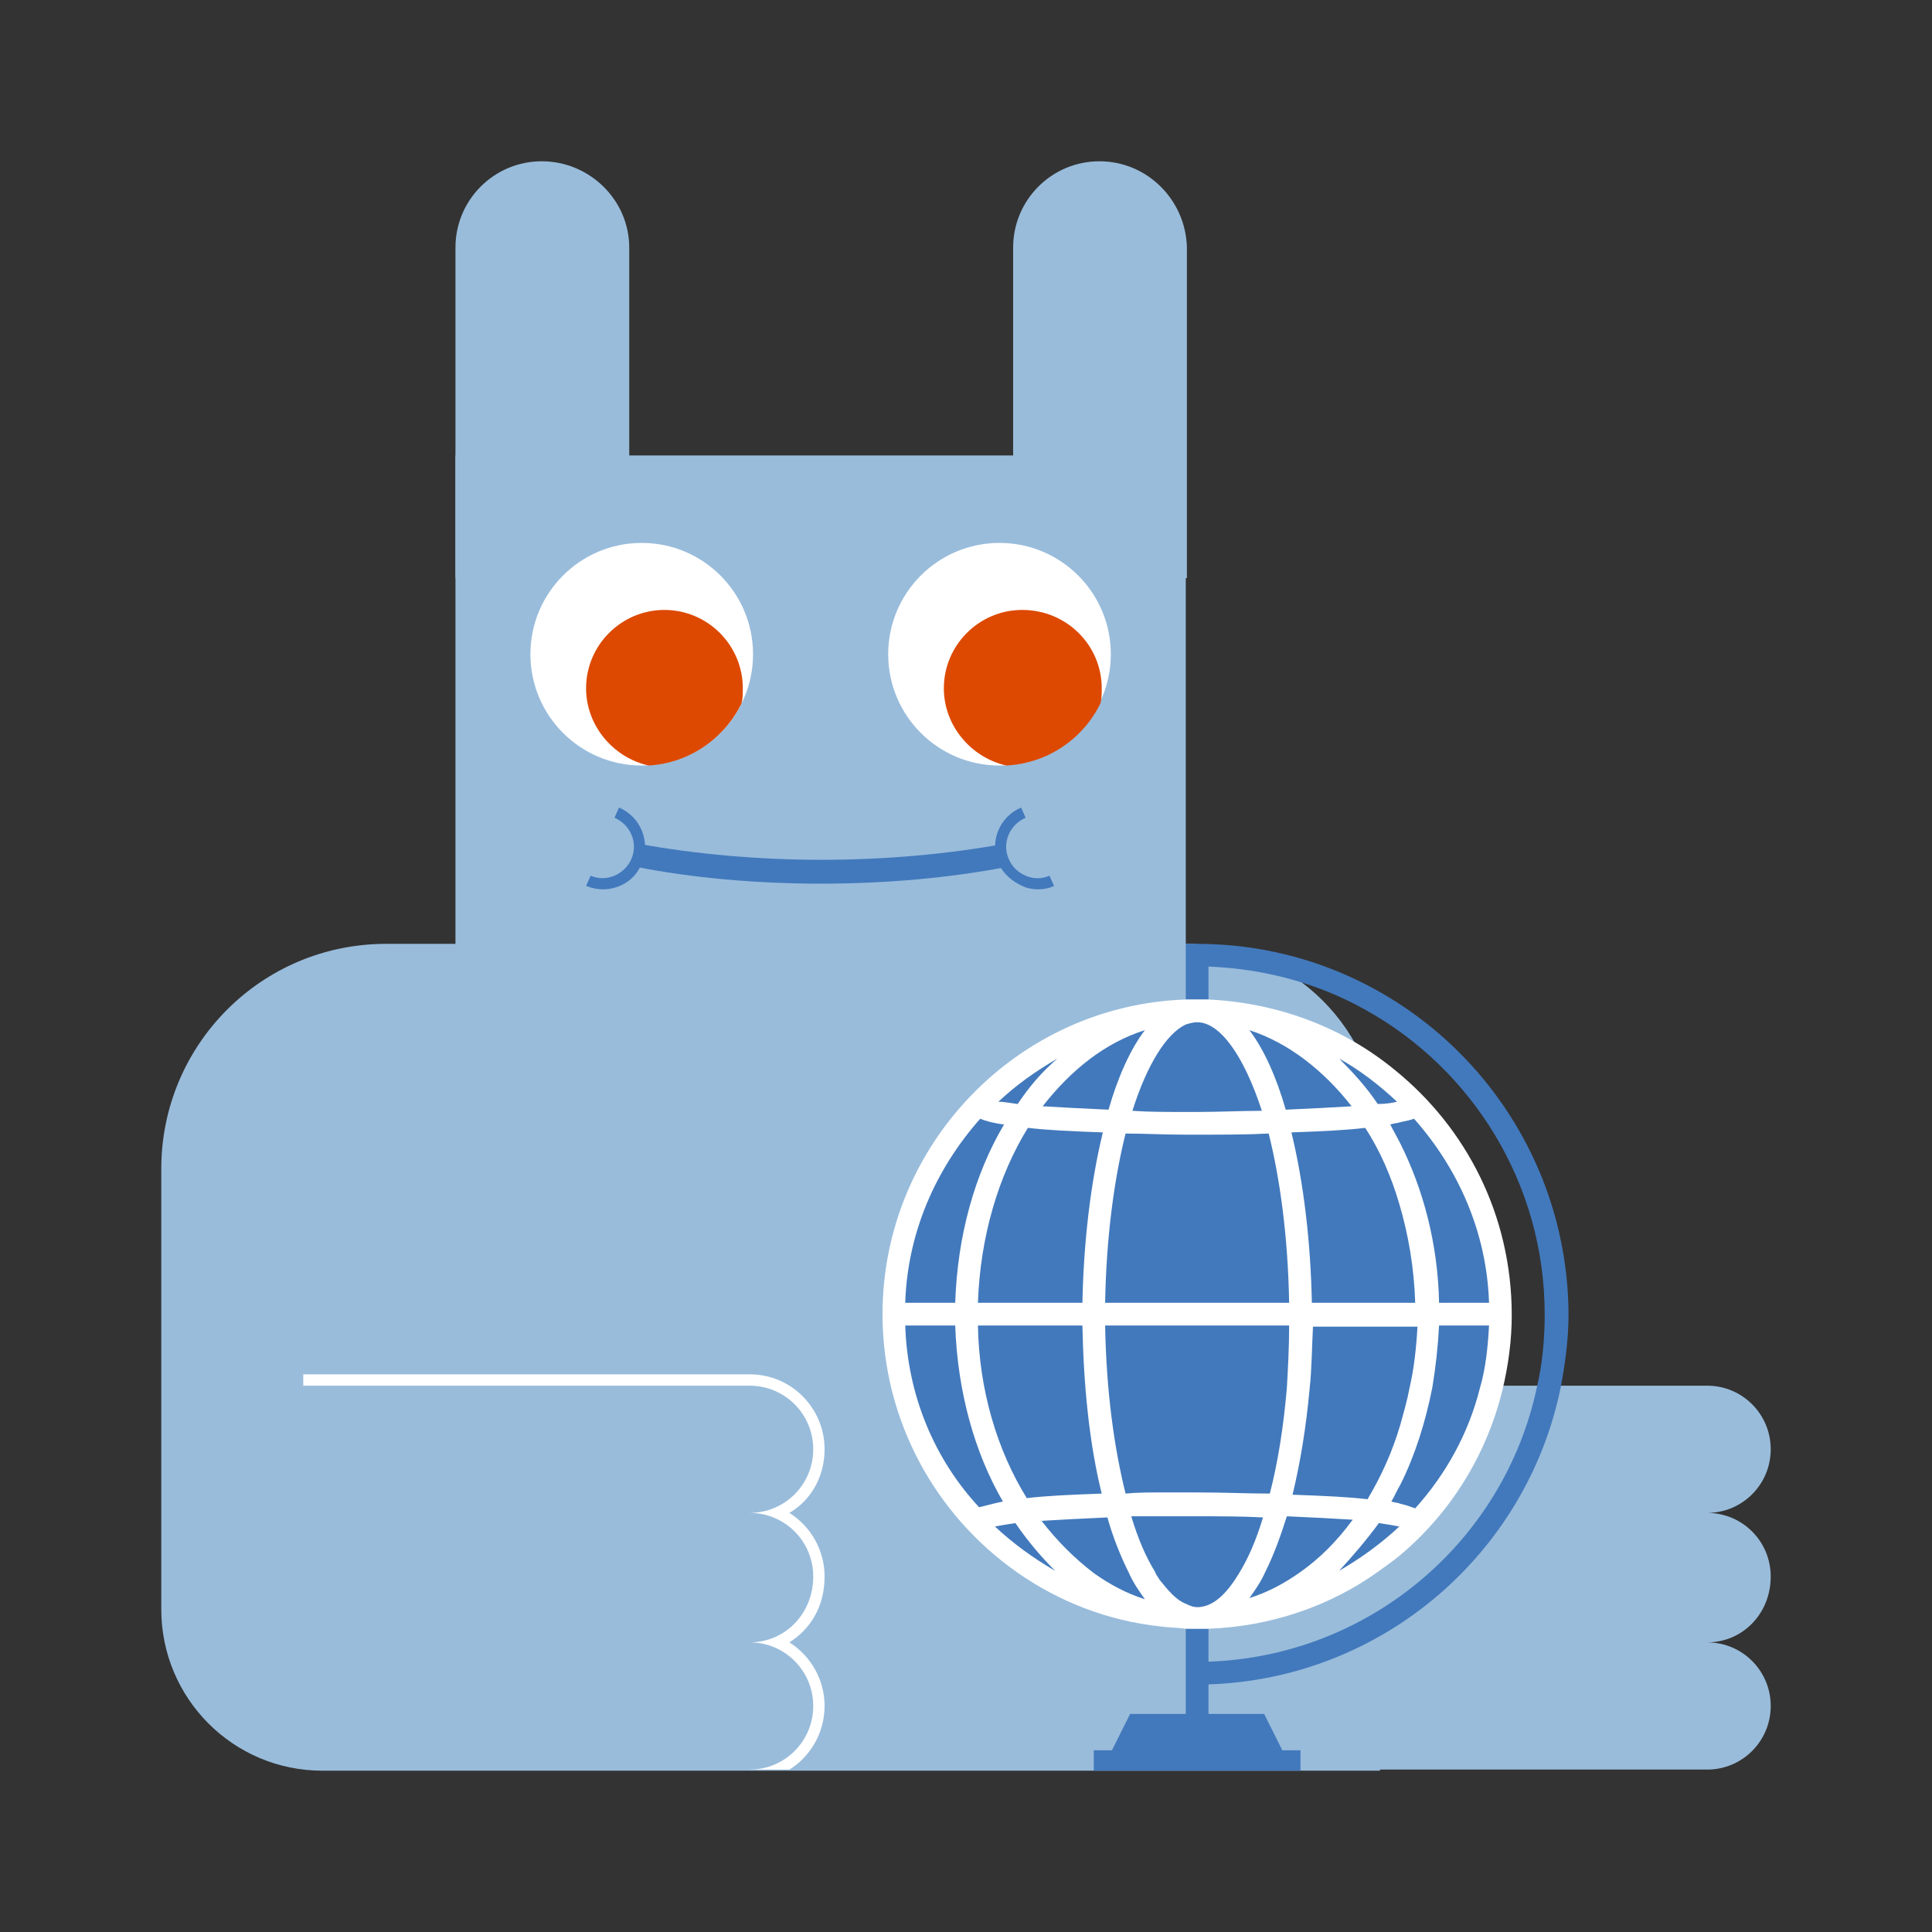 <?xml version="1.0" encoding="utf-8"?>
<!-- Generator: Adobe Illustrator 21.0.2, SVG Export Plug-In . SVG Version: 6.00 Build 0)  -->
<svg version="1.1" id="Warstwa_1" xmlns="http://www.w3.org/2000/svg" xmlns:xlink="http://www.w3.org/1999/xlink" x="0px" y="0px"
	 viewBox="0 0 170.1 170.1" style="enable-background:new 0 0 170.1 170.1;" xml:space="preserve">
<rect x="0" y="0" width="170.1" height="170.1" fill="#333333" stroke="none"/>
<style type="text/css">
	.st0{fill:#99BCDB;}
	.st1{fill:#4279BC;}
	.st2{fill:#DC4A13;}
	.st3{fill:#FFFFFF;}
	.st4{fill:#DD4901;}
	.st5{fill:none;stroke:#FFFFFF;stroke-miterlimit:10;}
	.st6{fill:none;}
</style>
<g>
	<path class="st0" d="M150.3,144.6c3.1,0,5.6,2.5,5.6,5.6c0,3.1-2.5,5.6-5.6,5.6h-62v-33.8h62c3.1,0,5.6,2.5,5.6,5.6
		c0,3.1-2.5,5.6-5.6,5.6c3.1,0,5.6,2.5,5.6,5.6C155.9,142.1,153.4,144.6,150.3,144.6z"/>
</g>
<path class="st0" d="M104.4,83.1H34c-11,0-19.8,8.9-19.8,19.8v38.8c0,7.8,6.3,14.2,14.2,14.2h93.1v-55.8
	C121.4,90.7,113.8,83.1,104.4,83.1z"/>
<g>
	<g>
		<path class="st0" d="M47.7,14.2L47.7,14.2c-4.2,0-7.6,3.4-7.6,7.6v29.1h15.3V21.8C55.4,17.6,51.9,14.2,47.7,14.2z"/>
		<path class="st0" d="M96.8,14.2L96.8,14.2c-4.2,0-7.6,3.4-7.6,7.6v29.1h15.3V21.8C104.4,17.6,101,14.2,96.8,14.2z"/>
	</g>
	<polygon class="st0" points="104.4,96.9 40.1,96.9 40.1,40.1 104.4,40.1 104.4,83.1 	"/>
	<g>
		<g>
			<path class="st1" d="M72.3,77.8c-5.7,0-11.4-0.5-16.4-1.5l0.4-2c4.9,0.9,10.5,1.4,16,1.4c5.7,0,11.1-0.5,16.1-1.4l0.4,2
				C83.6,77.3,78,77.8,72.3,77.8z"/>
		</g>
		<g>
			<path class="st1" d="M91.4,78.3c-0.5,0-1-0.1-1.4-0.3c-0.9-0.4-1.7-1.1-2.1-2c-0.8-1.9,0.1-4.1,2-4.9l0.4,0.9
				c-1.4,0.6-2.1,2.2-1.5,3.6c0.3,0.7,0.8,1.2,1.5,1.5c0.7,0.3,1.4,0.3,2.1,0l0.4,0.9C92.4,78.2,91.9,78.3,91.4,78.3z"/>
		</g>
		<g>
			<path class="st1" d="M53.1,78.3c-0.5,0-1-0.1-1.5-0.3l0.4-0.9c1.4,0.6,3-0.1,3.6-1.5c0.6-1.4-0.1-3-1.5-3.6l0.4-0.9
				c1.9,0.8,2.8,3,2,4.9C56,77.4,54.6,78.3,53.1,78.3z"/>
		</g>
	</g>
	<g>
		<g>
			<g>
				<circle class="st3" cx="56.5" cy="57.6" r="9.8"/>
			</g>
			<path class="st4" d="M65.4,60.6c0,0.4,0,0.9-0.1,1.3c-1.5,3.1-4.6,5.3-8.2,5.5c-3.1-0.7-5.5-3.5-5.5-6.8c0-3.8,3.1-6.9,6.9-6.9
				C62.3,53.7,65.4,56.8,65.4,60.6z"/>
		</g>
		<g>
			<g>
				<circle class="st3" cx="88" cy="57.6" r="9.8"/>
			</g>
			<path class="st4" d="M97,60.6c0,0.4,0,0.9-0.1,1.3c-1.5,3.1-4.6,5.3-8.3,5.5c-3.1-0.7-5.5-3.5-5.5-6.8c0-3.8,3.1-6.9,6.9-6.9
				C93.9,53.7,97,56.8,97,60.6z"/>
		</g>
	</g>
</g>
<circle class="st1" cx="105.5" cy="115.9" r="26.9"/>
<g>
	<path class="st6" d="M133.1,115.7c0,2.2-0.3,4.4-0.8,6.5h3c0.5-2.1,0.7-4.3,0.7-6.5c0-11.5-6.4-21.6-15.8-26.8
		c1.2,1.5,2.1,3.3,2.6,5.2C129.1,99.3,133.1,107,133.1,115.7z"/>
	<g>
		<path class="st1" d="M105.4,83.1h-1V88c0,0,0,0,0,0c0.3,0,0.7,0,1,0c0.3,0,0.7,0,1,0v-2.9c5,0.2,9.7,1.5,13.8,3.8
			c9.4,5.2,15.8,15.3,15.8,26.8c0,2.2-0.2,4.4-0.7,6.5c-2.9,13.5-14.7,23.6-28.9,24.1v-2.9c-0.3,0-0.7,0-1,0c-0.3,0-0.7,0-1,0
			c0,0,0,0,0,0v7.5h-4.9l-1.6,3.2h-1.6v1.8h18.2v0v-1.8h-1.6l-1.6-3.2h-4.9v-2.6c15.3-0.5,28-11.5,31-26.1c0.4-2.1,0.7-4.3,0.7-6.5
			C138,97.7,123.4,83.1,105.4,83.1z"/>
	</g>
	<g>
		<path class="st3" d="M122.8,94.2c-4.5-3.7-10.2-5.9-16.4-6.2c-0.3,0-0.7,0-1,0c-0.3,0-0.7,0-1,0c0,0,0,0,0,0
			c-14.8,0.5-26.7,12.8-26.7,27.7c0,9.4,4.7,17.7,11.8,22.7c3.7,2.6,8,4.3,12.7,4.8c0.7,0.1,1.5,0.1,2.2,0.2c0,0,0,0,0,0
			c0.3,0,0.7,0,1,0c0.3,0,0.7,0,1,0c5.5-0.2,10.7-2,14.9-5c0.7-0.5,1.4-1,2-1.5c4.4-3.7,7.6-8.8,9-14.6c0.5-2.1,0.8-4.3,0.8-6.5
			C133.1,107,129.1,99.3,122.8,94.2z M130.3,122.2c-1,4-3,7.6-5.7,10.6c-0.3-0.1-0.8-0.3-1.3-0.4c-0.2-0.1-0.5-0.1-0.8-0.2
			c0.3-0.5,0.5-1,0.8-1.5c1.3-2.6,2.2-5.5,2.8-8.5c0.3-1.8,0.5-3.6,0.6-5.5h4.4C131,118.6,130.8,120.5,130.3,122.2z M79.7,116.7h4.4
			c0.2,5.8,1.7,11.2,4.2,15.5c-1,0.2-1.6,0.4-2.1,0.5C82.3,128.5,79.9,122.9,79.7,116.7z M86.3,98.5c0.5,0.2,1.2,0.4,2.1,0.5
			c-2.6,4.4-4.1,9.8-4.3,15.7h-4.4C79.9,108.5,82.4,102.9,86.3,98.5z M123,97c-0.4,0.1-1,0.2-1.7,0.2c-1-1.5-2.2-2.8-3.4-4
			C119.7,94.2,121.4,95.5,123,97z M131.1,114.7h-4.4c-0.1-5.2-1.4-10-3.4-14c-0.3-0.6-0.6-1.1-0.9-1.7c0.3-0.1,0.6-0.1,0.9-0.2
			c0.5-0.1,0.9-0.2,1.2-0.3C128.4,102.9,130.9,108.5,131.1,114.7z M124.1,122.2c-0.2,1.1-0.5,2.1-0.8,3.2c-0.7,2.4-1.7,4.6-2.9,6.6
			c-1.6-0.2-3.8-0.3-6.6-0.4c0.7-2.9,1.2-6,1.5-9.3c0.2-1.8,0.2-3.7,0.3-5.5h7.8h1.4C124.7,118.6,124.5,120.5,124.1,122.2z
			 M114.5,138.4c-1.4,1-2.9,1.8-4.5,2.3c0.5-0.7,1-1.4,1.4-2.3c0.7-1.4,1.3-3,1.9-4.9c2.3,0.1,4.2,0.2,5.8,0.3
			C117.7,135.7,116.2,137.2,114.5,138.4z M91.7,133.9c1.6-0.1,3.6-0.2,5.8-0.3c0.5,1.8,1.2,3.5,1.9,4.9c0.4,0.9,0.9,1.6,1.4,2.3
			c-1.6-0.5-3.1-1.3-4.5-2.3C94.6,137.2,93.1,135.7,91.7,133.9z M113.5,114.7h-9.1h-7.1c0.1-5.8,0.8-10.9,1.8-14.9
			c1.6,0,3.3,0.1,5.3,0.1c0.3,0,0.6,0,1,0c2.4,0,4.4,0,6.3-0.1C112.7,103.8,113.4,108.9,113.5,114.7z M113.3,122.2
			c-0.3,3.5-0.8,6.6-1.5,9.3c-1.9,0-3.9-0.1-6.3-0.1c-0.3,0-0.7,0-1,0c-0.8,0-1.5,0-2.3,0c-1.1,0-2.1,0-3.1,0.1c-1-4-1.7-9-1.8-14.8
			h7.1h0.1h9C113.5,118.6,113.4,120.5,113.3,122.2z M111.1,97.8c-1.8,0-3.7,0.1-5.7,0.1c-0.3,0-0.7,0-1,0c-1.7,0-3.3,0-4.7-0.1
			c1.3-4.1,3-6.8,4.7-7.6c0.3-0.1,0.7-0.2,1-0.2C107.4,90,109.5,92.9,111.1,97.8z M110,90.7c3.4,1.1,6.5,3.5,9,6.7
			c-1.6,0.1-3.5,0.2-5.8,0.3C112.4,94.9,111.3,92.4,110,90.7z M97.6,97.7c-2.2-0.1-4.2-0.2-5.8-0.3c2.5-3.2,5.5-5.6,9-6.7
			C99.5,92.4,98.4,94.9,97.6,97.7z M97.1,99.7c-1.1,4.5-1.7,9.8-1.8,15h-9.2c0.2-5.8,1.8-11.2,4.4-15.4
			C92.2,99.5,94.3,99.6,97.1,99.7z M95.3,116.7c0.1,5.2,0.6,10.4,1.7,14.8c-2.8,0.1-4.9,0.2-6.6,0.4c-2.6-4.2-4.2-9.5-4.3-15.2H95.3
			z M104.4,141.2c-0.8-0.3-1.5-1.1-2.3-2.1c-0.1-0.2-0.3-0.4-0.4-0.7c-0.8-1.3-1.5-2.9-2.1-4.9c0.8,0,1.7,0,2.5,0c0.7,0,1.5,0,2.3,0
			c0.3,0,0.6,0,1,0c2.1,0,4,0,5.8,0.1c-0.6,2-1.3,3.6-2.1,4.9c-1.2,2-2.4,3-3.7,3C105.1,141.5,104.8,141.4,104.4,141.2z
			 M123.3,114.7h-7.8c-0.1-5.2-0.7-10.5-1.8-15c2.8-0.1,4.9-0.2,6.5-0.4c1.3,2,2.3,4.3,3,6.7c0.8,2.7,1.3,5.6,1.4,8.7L123.3,114.7z
			 M89.6,97.2c-0.7-0.1-1.3-0.2-1.7-0.2c1.6-1.5,3.3-2.7,5.2-3.8C91.7,94.4,90.6,95.7,89.6,97.2z M89.4,134.1
			c1.1,1.6,2.2,2.9,3.5,4.2c-1.9-1.1-3.7-2.4-5.3-3.9C88.1,134.3,88.7,134.2,89.4,134.1z M121.4,134.1c0.7,0.1,1.3,0.2,1.8,0.3
			c-1.6,1.5-3.4,2.8-5.3,3.9C119.1,137,120.3,135.6,121.4,134.1z"/>
	</g>
</g>
<g>
	<path class="st3" d="M69.5,144.6c1.9,1.2,3.1,3.3,3.1,5.6c0,2.4-1.3,4.5-3.1,5.6H66l-39.3-33.8v-1H66c3.7,0,6.6,3,6.6,6.6
		c0,2.4-1.2,4.5-3.1,5.6c1.9,1.2,3.1,3.3,3.1,5.6C72.6,141.4,71.4,143.4,69.5,144.6z"/>
	<path class="st0" d="M66,144.6c3.1,0,5.6,2.5,5.6,5.6c0,3.1-2.5,5.6-5.6,5.6H42.7l-16-33.8H66c3.1,0,5.6,2.5,5.6,5.6
		c0,3.1-2.5,5.6-5.6,5.6c3.1,0,5.6,2.5,5.6,5.6C71.6,142.1,69.1,144.6,66,144.6z"/>
</g>
</svg>

